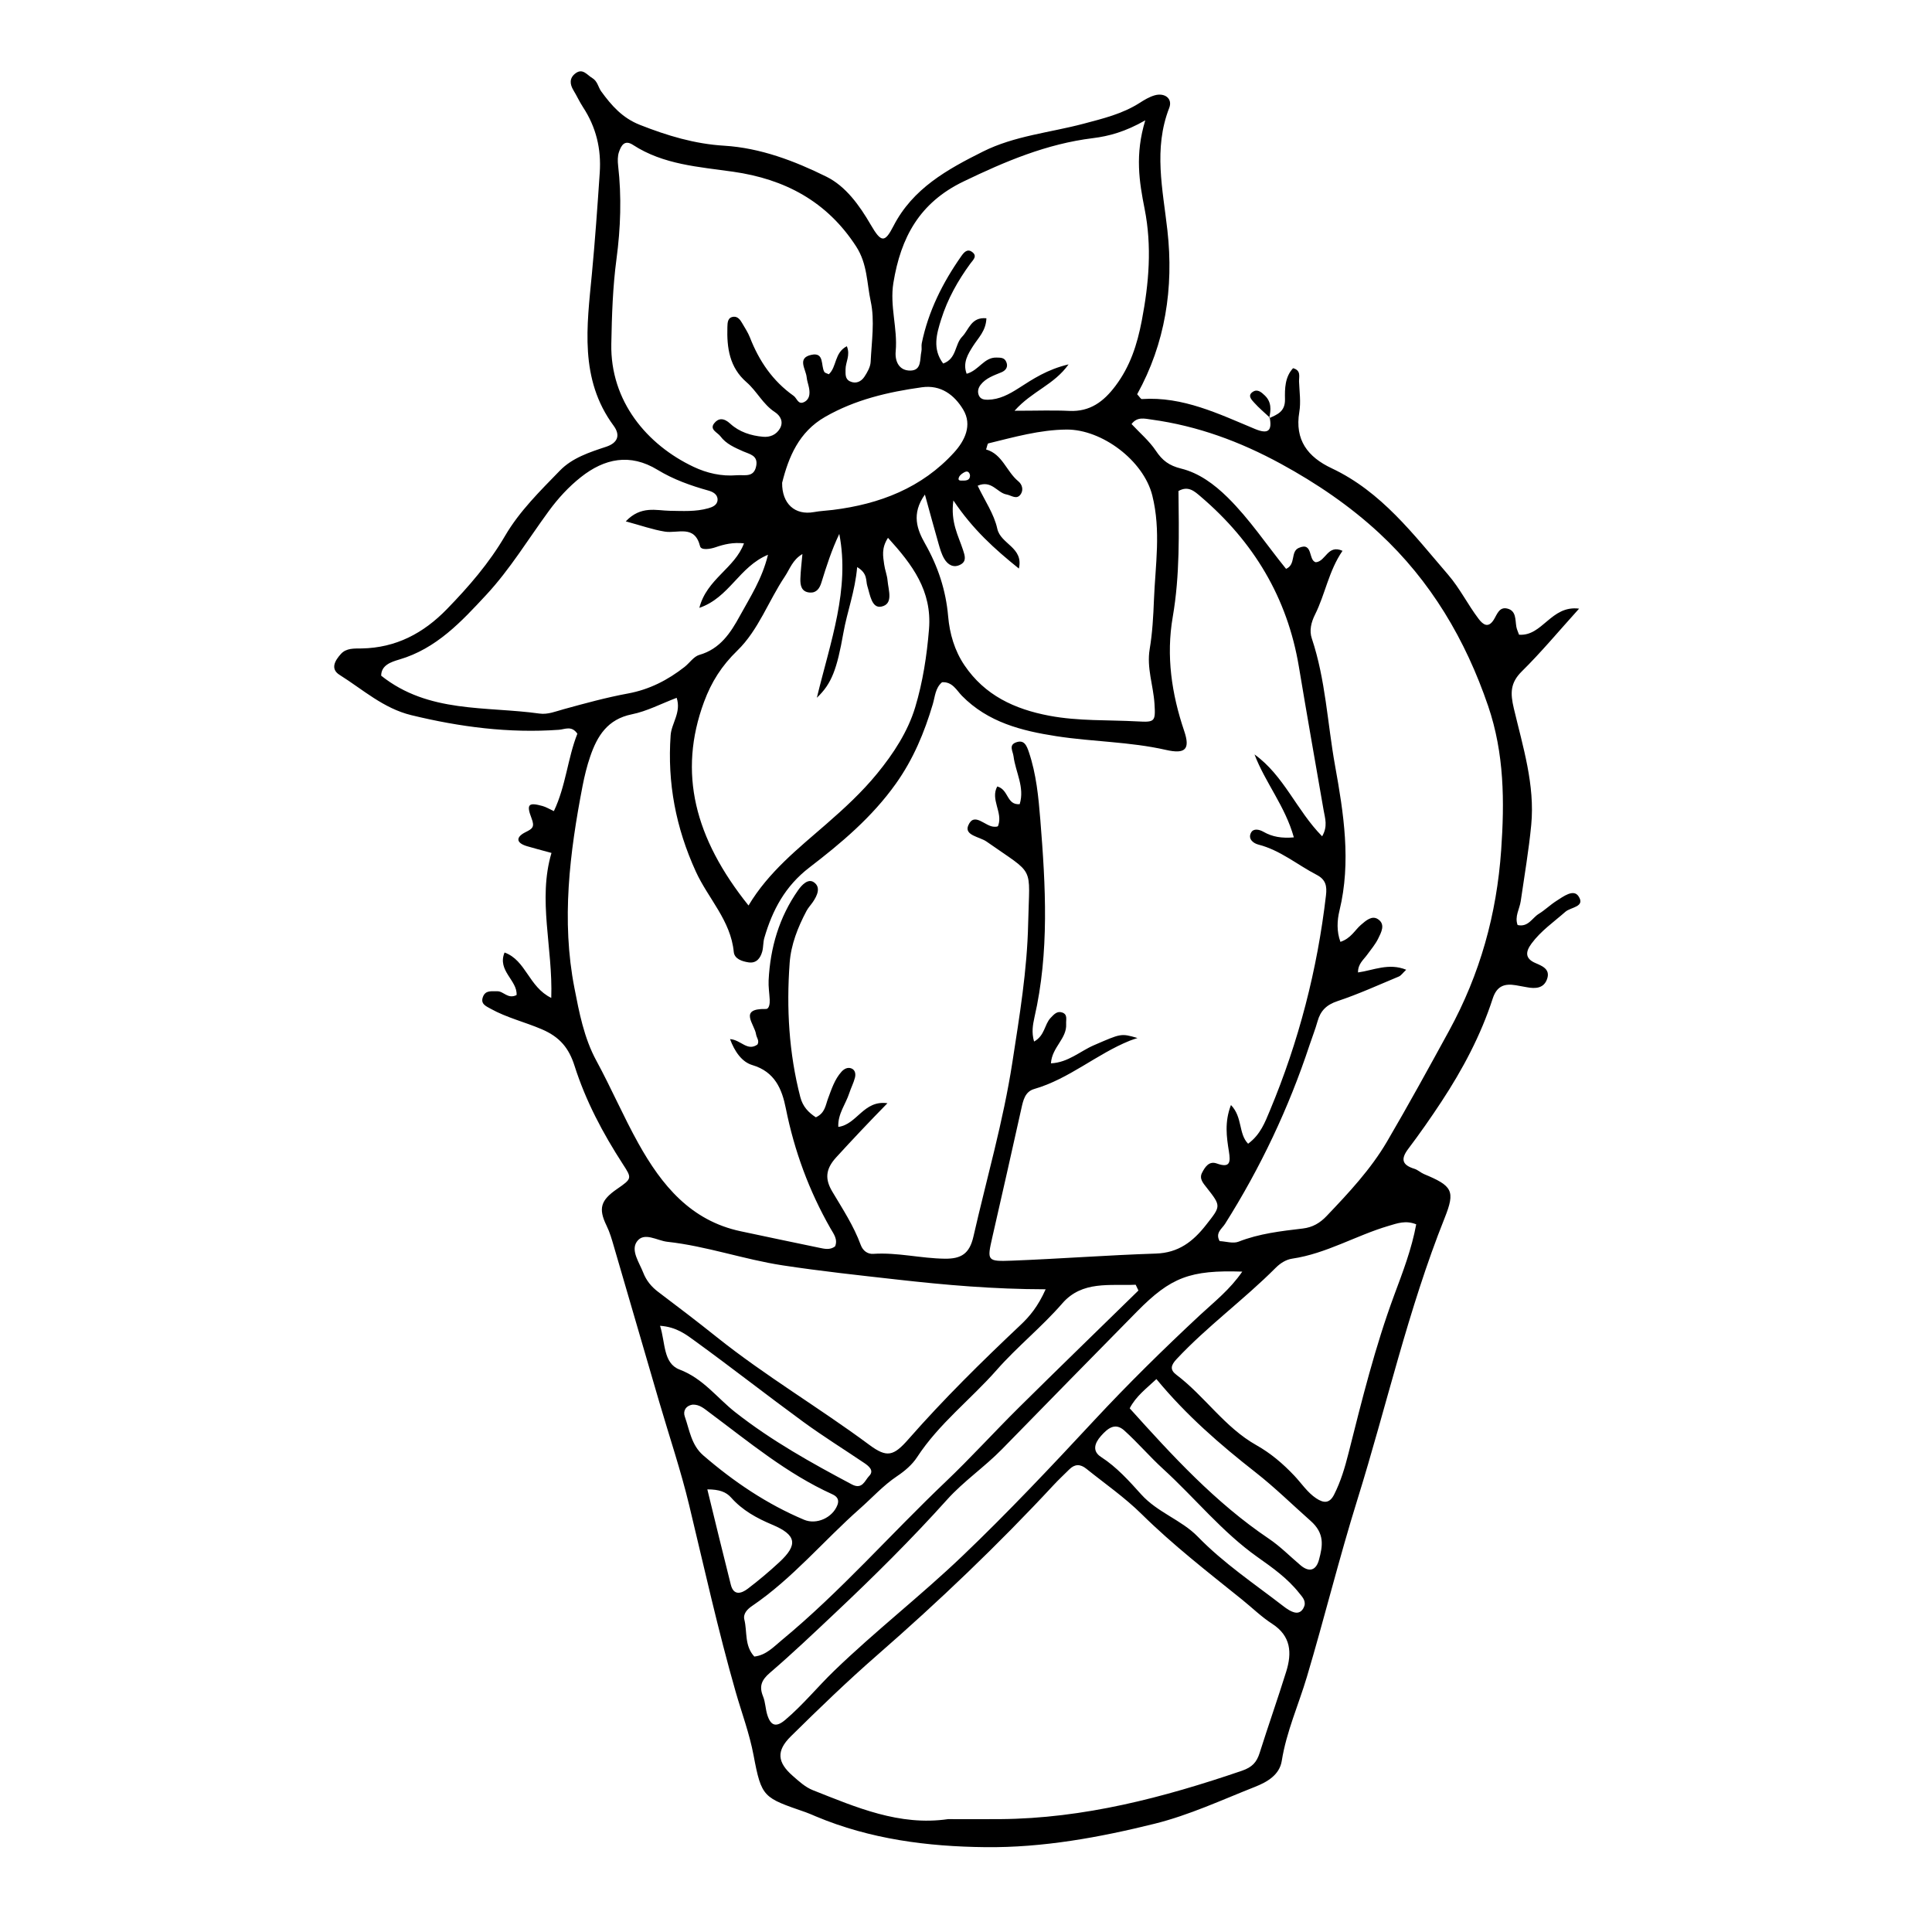<?xml version="1.0" encoding="UTF-8"?>
<!-- The Best Svg Icon site in the world: iconSvg.co, Visit us! https://iconsvg.co -->
<svg fill="#000000" width="800px" height="800px" version="1.1" viewBox="144 144 512 512" xmlns="http://www.w3.org/2000/svg">
 <g>
  <path d="m480.34 254.82c2.215-0.992 4.266-1.754 4.195-5.043-0.059-2.754-0.031-5.863 2.141-8.203 2.195 0.59 1.535 2.266 1.586 3.566 0.105 2.68 0.508 5.43 0.07 8.031-1.258 7.441 2.258 11.949 8.566 14.922 13.219 6.227 21.68 17.543 30.852 28.191 3.168 3.68 5.231 7.957 8.113 11.738 1.148 1.508 2.523 2.539 3.984 0.238 0.887-1.402 1.438-3.516 3.602-2.984 2.422 0.594 2.066 2.973 2.402 4.84 0.121 0.68 0.441 1.32 0.711 2.086 6.227 0.48 8.457-7.863 15.914-6.906-5.445 6.027-10.062 11.582-15.18 16.629-3.102 3.062-3.059 5.812-2.117 9.801 2.394 10.141 5.629 20.262 4.613 30.887-0.645 6.746-1.809 13.445-2.777 20.168-0.301 2.109-1.676 4.098-0.832 6.363 2.832 0.629 3.84-1.879 5.594-2.953 1.656-1.012 3.066-2.418 4.711-3.457 1.809-1.145 4.492-3.219 5.824-1.234 1.91 2.852-2.047 2.883-3.449 4.117-3.09 2.719-6.508 5.062-8.996 8.434-1.637 2.215-1.738 3.984 1.074 5.18 1.867 0.797 3.894 1.648 3.082 4.133-0.84 2.574-3.102 2.711-5.43 2.254-0.957-0.188-1.926-0.359-2.887-0.52-3.004-0.5-5.027 0.18-6.117 3.523-3.164 9.758-7.965 18.773-13.594 27.332-2.801 4.262-5.734 8.453-8.805 12.523-2.066 2.734-1.578 4.273 1.633 5.262 0.91 0.277 1.664 1.031 2.555 1.406 7.531 3.133 8.352 4.418 5.461 11.656-9.699 24.27-15.371 49.766-23.121 74.629-4.84 15.527-8.727 31.348-13.371 46.934-2.211 7.426-5.43 14.531-6.664 22.277-0.594 3.742-3.879 5.617-7.07 6.879-8.797 3.477-17.492 7.523-26.617 9.785-14.66 3.637-29.633 6.375-44.84 6.211-15.383-0.16-30.551-2.117-44.914-8.141-0.902-0.379-1.789-0.785-2.711-1.109-11.215-3.898-11.703-3.805-13.824-15.09-1.094-5.805-3.133-11.199-4.731-16.773-4.691-16.379-8.359-32.996-12.344-49.543-2.211-9.191-5.25-18.184-7.906-27.266-4.027-13.766-8.047-27.527-12.047-41.297-0.543-1.863-1.055-3.688-1.93-5.481-2.258-4.609-1.512-6.766 2.769-9.719 4.012-2.766 3.965-2.856 1.566-6.559-5.297-8.176-9.855-16.758-12.809-26.043-1.5-4.731-3.891-7.672-8.691-9.73-4.481-1.918-9.27-3.055-13.547-5.43-1.309-0.73-2.777-1.301-2.031-3.203 0.695-1.785 2.316-1.391 3.754-1.441 1.699-0.055 2.797 2.176 5.141 1.004 0.262-3.891-5.195-6.438-3.184-11.273 5.719 2.086 6.352 9.078 12.375 12.035 0.453-13.332-3.629-25.98 0.059-38.426-2.766-0.754-4.644-1.234-6.504-1.789-3.066-0.918-2.856-2.481-0.383-3.707 1.844-0.918 2.504-1.352 1.602-3.684-1.449-3.754-0.766-4.273 2.922-3.25 0.926 0.258 1.777 0.789 2.996 1.352 3.188-6.68 3.652-14.031 6.227-20.516-1.531-2.238-3.336-1.148-4.883-1.039-13.266 0.953-26.234-0.742-39.109-3.871-7.422-1.805-12.867-6.816-19.02-10.676-2.562-1.605-1.184-3.859 0.348-5.551 1.457-1.602 3.535-1.422 5.496-1.457 9.074-0.16 16.359-4.004 22.605-10.434 5.801-5.969 11.164-12.156 15.402-19.406 3.812-6.523 9.285-11.895 14.539-17.301 3.258-3.356 7.812-4.848 12.246-6.309 2.934-0.969 3.93-2.938 1.977-5.586-9.125-12.363-7.062-26.434-5.758-40.16 0.852-8.957 1.48-17.914 2.086-26.883 0.43-6.289-0.957-12.062-4.422-17.352-0.938-1.426-1.637-2.996-2.527-4.453-1.031-1.688-1.113-3.305 0.535-4.535 1.91-1.422 3.027 0.422 4.434 1.258 1.43 0.852 1.547 2.414 2.379 3.547 2.715 3.719 5.566 7.019 10.262 8.867 7.254 2.856 14.445 5.039 22.328 5.516 9.578 0.586 18.637 4.031 27.086 8.211 5.094 2.519 8.742 7.566 11.73 12.715 2.781 4.793 3.719 4.867 6.039 0.352 5.129-9.965 14.27-15.004 23.695-19.719 8.367-4.191 17.75-5.019 26.648-7.379 5.238-1.391 10.324-2.606 14.906-5.535 1.223-0.785 2.523-1.566 3.906-1.977 2.691-0.801 4.891 0.82 3.918 3.32-4.219 10.832-1.699 21.578-0.48 32.434 1.719 15.289-0.574 29.992-8.016 43.445 0.641 0.68 0.961 1.293 1.246 1.273 10.898-0.73 20.367 3.934 29.988 7.93 3.57 1.484 4.559 0.422 3.883-3.078zm-62.301 165.2c2.875-1.586 2.719-4.516 4.379-6.262 0.883-0.922 1.699-1.895 3.055-1.441 1.523 0.508 0.996 1.859 1.066 3.039 0.23 3.914-3.762 6.137-4.031 10.438 4.57-0.211 7.723-3.219 11.387-4.797 7.176-3.098 7.129-3.211 11.551-1.91-0.691 0.238-1.391 0.441-2.066 0.715-8.797 3.562-16.055 10.125-25.328 12.801-2.41 0.695-2.906 2.996-3.394 5.223-2.516 11.367-5.098 22.723-7.688 34.074-1.414 6.219-1.438 6.445 5.262 6.184 12.699-0.492 25.383-1.465 38.082-1.875 6.004-0.191 9.855-3.188 13.305-7.594 3.941-5.027 4.062-4.914 0.141-9.906-0.887-1.129-2.012-2.344-1.215-3.894 0.777-1.516 1.844-3.223 3.91-2.481 3.613 1.305 3.656-0.434 3.219-3.176-0.621-3.879-1.195-7.809 0.543-12.316 3.129 3.246 1.941 7.582 4.543 10.258 3.289-2.434 4.481-5.699 5.773-8.785 7.656-18.312 12.574-37.352 14.867-57.066 0.281-2.414-0.035-4.144-2.465-5.406-5.144-2.664-9.648-6.535-15.441-8.016-1.406-0.359-2.84-1.527-1.949-3.18 0.621-1.16 2.137-0.867 3.285-0.211 2.367 1.352 4.871 1.754 8.051 1.477-2.281-8.238-7.602-14.539-10.422-21.98 7.812 5.617 11.133 14.82 17.922 21.699 1.543-2.676 0.766-4.762 0.402-6.856-2.211-12.699-4.449-25.398-6.57-38.109-3.043-18.27-12-33.105-26.012-45.066-1.664-1.414-3.281-2.953-5.898-1.48 0.125 11.129 0.395 22.297-1.516 33.371-1.785 10.34-0.301 20.359 3.031 30.215 1.617 4.781 0.402 6.219-4.836 5.023-9.578-2.18-19.398-2.144-29.031-3.633-9.195-1.422-18.117-3.664-25.039-10.711-1.379-1.406-2.519-3.793-5.266-3.582-1.793 1.523-1.84 3.754-2.449 5.812-2.223 7.488-5.148 14.547-9.785 21.062-6.316 8.887-14.473 15.738-22.922 22.219-6.434 4.938-9.801 11.301-11.945 18.68-0.336 1.152-0.227 2.438-0.551 3.602-0.492 1.77-1.559 3.168-3.629 2.856-1.699-0.258-3.738-0.902-3.914-2.777-0.797-8.305-6.797-14.156-10.051-21.285-5.316-11.652-7.57-23.496-6.68-36.117 0.227-3.211 2.867-6.051 1.602-9.93-4.156 1.578-7.891 3.566-11.871 4.367-6.469 1.305-9.191 5.758-11.055 11.219-0.863 2.523-1.5 5.144-2.012 7.766-3.426 17.738-5.652 35.656-2.16 53.535 1.258 6.457 2.527 13.23 5.828 19.301 3.914 7.199 7.152 14.773 11.145 21.93 6.137 11 13.809 20.445 27.109 23.254 6.918 1.461 13.828 2.938 20.758 4.359 1.414 0.293 2.891 0.676 4.242-0.359 0.781-1.863-0.398-3.324-1.203-4.731-5.703-9.984-9.602-20.586-11.859-31.871-1.008-5.039-2.875-9.668-8.863-11.441-2.797-0.828-4.691-3.602-5.918-6.883 2.918 0.191 4.555 3.324 7.262 1.445 0.598-1.012-0.238-1.82-0.363-2.715-0.379-2.676-4.746-6.867 2.59-6.715 0.91 0.02 1.082-1.465 1.027-2.469-0.09-1.703-0.367-3.414-0.289-5.113 0.43-8.66 2.785-16.73 7.812-23.891 0.973-1.387 2.637-3.176 4.18-2.109 1.914 1.316 0.902 3.512-0.258 5.219-0.551 0.805-1.246 1.531-1.699 2.387-2.293 4.336-4.106 8.871-4.465 13.809-0.867 11.965-0.195 23.809 2.82 35.488 0.676 2.613 2.203 4.125 4.125 5.387 2.438-1.113 2.559-3.18 3.223-4.957 0.938-2.5 1.742-5.094 3.586-7.133 0.672-0.742 1.617-1.258 2.613-0.867 1.062 0.422 1.168 1.551 0.941 2.453-0.352 1.391-1.047 2.695-1.492 4.07-0.938 2.926-3.082 5.5-2.922 8.977 4.988-0.637 6.676-7.16 13.023-6.277-4.988 5.09-9.32 9.691-13.578 14.344-2.949 3.219-2.938 5.879-1.039 9.07 2.731 4.594 5.68 9.074 7.531 14.121 0.594 1.621 1.879 2.481 3.332 2.383 6.387-0.422 12.609 1.211 18.965 1.285 4.359 0.051 6.543-1.336 7.578-5.863 3.5-15.355 7.891-30.461 10.312-46.125 1.898-12.277 3.934-24.5 4.195-36.891 0.332-15.734 2.012-12.488-11.035-21.668-1.809-1.27-5.981-1.621-4.84-4.277 1.598-3.738 4.508 0.371 6.906 0.348 0.609-0.004 0.977 0.035 1.066-0.418 1.176-3.414-2.156-6.848-0.289-10.254 3.098 0.84 2.414 4.961 5.945 4.695 1.379-4.465-1.09-8.473-1.629-12.676-0.18-1.402-1.324-2.941 0.613-3.684 2.191-0.832 2.856 0.789 3.461 2.586 1.965 5.84 2.539 11.887 3.027 17.961 1.406 17.508 2.418 35-1.57 52.355-0.387 1.863-0.816 3.812-0.09 6.371zm-22.797 206.07c4.602 0 9.199 0.031 13.801-0.004 22.184-0.168 43.258-5.707 64.059-12.812 2.766-0.945 3.941-2.273 4.727-4.766 2.273-7.188 4.785-14.309 7.027-21.508 1.547-4.957 1.301-9.438-3.738-12.688-2.852-1.84-5.316-4.273-7.977-6.414-9.078-7.305-18.305-14.465-26.605-22.652-4.539-4.473-9.73-8.055-14.652-12.016-1.602-1.289-3.062-1.273-4.519 0.18-1.375 1.379-2.816 2.699-4.141 4.133-14.746 15.879-30.398 30.812-46.738 45.066-7.891 6.883-15.438 14.172-22.895 21.527-3.926 3.871-3.602 6.898 0.469 10.469 1.637 1.441 3.359 3.023 5.34 3.805 11.512 4.551 22.957 9.555 35.844 7.68zm108.64-224.38c4.074-0.562 8.137-2.602 12.777-0.719-0.938 0.883-1.359 1.551-1.953 1.797-5.387 2.246-10.723 4.676-16.254 6.519-2.938 0.977-4.516 2.562-5.297 5.375-0.59 2.106-1.406 4.152-2.098 6.231-5.527 16.723-13.008 32.527-22.414 47.434-0.828 1.309-2.656 2.383-1.422 4.559 1.672 0.082 3.578 0.715 5.008 0.152 5.496-2.156 11.262-2.805 17.02-3.488 2.625-0.309 4.574-1.477 6.312-3.305 5.871-6.16 11.707-12.391 16.02-19.75 5.648-9.648 11.027-19.457 16.391-29.262 8.297-15.164 12.656-30.965 13.852-47.926 0.906-12.922 0.836-25.652-3.445-38.207-6.004-17.613-15.215-33.164-28.844-45.812-7.801-7.234-16.605-13.219-26.086-18.391-10.852-5.914-22.082-10.047-34.273-11.723-1.832-0.25-3.793-0.832-5.305 1.184 2.207 2.367 4.695 4.469 6.43 7.062 1.723 2.59 3.488 3.945 6.715 4.742 4.691 1.152 8.734 4.117 12.297 7.621 5.859 5.773 10.379 12.637 15.508 18.953 2.68-1.188 1.109-4.535 3.344-5.543 3.891-1.742 2.481 3.387 4.566 3.789 2.648-0.258 3.098-4.793 7.047-3.027-3.668 5.34-4.57 11.465-7.269 16.859-1.055 2.106-1.566 4.281-0.871 6.352 3.664 10.941 4.137 22.469 6.16 33.695 2.281 12.637 4.316 25.496 1.176 38.43-0.641 2.637-0.777 5.512 0.25 8.293 2.816-0.941 3.797-3.09 5.43-4.5 1.355-1.168 2.922-2.555 4.5-1.523 2.098 1.367 0.875 3.531 0.047 5.215-0.746 1.508-1.879 2.82-2.871 4.195-0.984 1.375-2.477 2.441-2.445 4.719zm-135.46-165.96c0.988 2.414-0.348 4.219-0.344 6.141 0.004 1.223-0.16 2.535 1.164 3.168 1.57 0.75 2.973 0.074 3.824-1.203 0.785-1.184 1.598-2.609 1.664-3.965 0.25-5.352 1.129-10.914 0.02-16.02-1.043-4.816-0.855-9.926-3.859-14.555-7.766-11.992-18.949-17.859-32.605-19.809-9.152-1.309-18.469-1.859-26.547-7.113-2.273-1.477-3.141 0.258-3.703 1.879-0.379 1.094-0.363 2.414-0.227 3.609 0.953 8.266 0.656 16.574-0.43 24.727-1.004 7.523-1.23 14.977-1.375 22.523-0.297 15.215 9.5 26.773 21.805 32.586 3.523 1.664 7.375 2.562 11.402 2.227 2.09-0.172 4.602 0.734 5.199-2.492 0.52-2.793-1.789-3.09-3.465-3.84-2.242-1.004-4.508-1.953-6.019-3.984-0.777-1.043-2.973-1.789-1.652-3.457 1.125-1.422 2.555-1.465 4.262 0.117 2.344 2.16 5.461 3.188 8.707 3.461 1.848 0.156 3.438-0.539 4.394-2.109 1.113-1.824 0.18-3.477-1.281-4.43-3.176-2.062-4.762-5.531-7.508-7.914-4.539-3.934-5.246-9.113-5.082-14.609 0.035-1.18 0.047-2.606 1.668-2.746 1.043-0.09 1.723 0.777 2.215 1.641 0.727 1.266 1.562 2.5 2.09 3.844 2.43 6.238 6.027 11.543 11.582 15.473 0.887 0.629 1.164 2.383 2.695 1.688 1.566-0.711 1.668-2.258 1.387-3.773-0.176-0.957-0.539-1.891-0.629-2.852-0.207-2.133-2.656-5.125 1.301-5.941 3.43-0.711 2.418 2.848 3.371 4.523 0.18 0.316 0.75 0.406 1.195 0.637 2.152-1.965 1.441-5.707 4.781-7.43zm79.09-59.863c-5.309 3.039-9.668 4.203-13.855 4.719-12.305 1.516-23.27 6.168-34.316 11.488-11.699 5.637-16.617 14.852-18.582 26.852-1.012 6.188 1.164 12.078 0.609 18.156-0.242 2.656 0.898 5.148 3.898 5.106 3.062-0.047 2.457-3.066 2.91-5.062 0.16-0.699-0.047-1.48 0.102-2.188 1.738-8.465 5.523-16.012 10.449-23.039 0.73-1.043 1.613-2.102 2.91-1.133 1.473 1.09 0.211 2.125-0.469 3.047-3.324 4.539-6.047 9.402-7.738 14.773-1.23 3.894-2.387 7.859 0.523 11.734 3.621-1.293 3.027-5.066 5.027-7.109 1.809-1.848 2.367-5.281 6.43-4.883-0.137 3.394-2.172 5.18-3.562 7.391-1.234 1.965-2.805 4.344-1.676 7.316 3.266-0.906 4.59-4.387 7.91-4.297 1.039 0.031 1.98-0.016 2.492 0.957 0.711 1.344 0.109 2.402-1.16 2.934-2.035 0.848-4.152 1.527-5.559 3.352-0.613 0.801-0.863 1.785-0.465 2.75 0.43 1.047 1.391 1.199 2.41 1.184 3.062-0.059 5.606-1.441 8.113-3.043 3.812-2.445 7.598-4.988 13.273-6.328-3.906 5.477-9.664 7.055-14.316 12.289 5.883 0 10.195-0.168 14.488 0.039 5.516 0.266 9.125-2.469 12.246-6.621 3.91-5.195 5.758-10.934 6.984-17.324 1.895-9.926 2.719-19.645 0.742-29.617-1.414-7.129-2.598-14.352 0.18-23.441zm-99.988 115.13c-7.672 3.184-10.211 11.336-18.188 14.07 1.961-7.668 9.41-10.48 11.82-17.098-2.902-0.301-5.219 0.238-7.543 1.043-1.387 0.48-3.797 0.863-4.082-0.258-1.457-5.82-5.891-3.34-9.352-3.894-3.215-0.52-6.332-1.633-10.344-2.715 4.031-4.246 8.102-2.856 11.68-2.801 3.438 0.051 6.836 0.273 10.16-0.66 1.074-0.301 2.457-0.82 2.488-2.273 0.031-1.457-1.305-2.109-2.394-2.414-4.727-1.32-9.316-2.953-13.512-5.508-7.297-4.449-14.07-3.012-20.332 1.949-3.223 2.555-6.012 5.586-8.5 8.988-5.457 7.445-10.254 15.406-16.566 22.199-6.606 7.113-13.219 14.262-23.062 17.141-2.238 0.656-4.766 1.531-4.781 4.277 12.551 10.004 27.715 8.047 41.961 10.039 2.207 0.309 4.297-0.578 6.43-1.164 5.629-1.547 11.273-3.098 17.008-4.156 5.691-1.047 10.539-3.551 14.992-7.031 1.336-1.047 2.43-2.769 3.914-3.195 5.508-1.566 8.297-5.848 10.734-10.312 2.699-4.949 5.894-9.75 7.469-16.227zm49.133-14.395c-0.805 5.801 1.344 9.387 2.562 13.148 0.465 1.438 1.004 2.938-0.648 3.836-1.848 1.004-3.387 0.082-4.328-1.516-0.727-1.223-1.133-2.66-1.531-4.051-1.152-4.012-2.238-8.039-3.602-12.977-3.668 5.148-2.051 9.309 0.035 12.992 3.438 6.062 5.523 12.359 6.125 19.301 0.398 4.586 1.703 9.078 4.328 12.957 5.371 7.941 13.23 11.621 22.488 13.367 7.758 1.461 15.547 1.074 23.32 1.5 4.648 0.258 4.852 0.098 4.543-4.715-0.309-4.816-2.109-9.453-1.27-14.449 0.727-4.309 0.961-8.723 1.133-13.094 0.363-9.191 1.898-18.242-0.438-27.605-2.324-9.297-13.387-17.551-22.73-17.477-7.094 0.055-13.895 2.004-20.723 3.664-0.238 0.055-0.309 0.797-0.598 1.613 4.336 1.219 5.375 5.824 8.543 8.43 1.02 0.836 1.379 2.215 0.707 3.316-1.066 1.738-2.5 0.414-3.856 0.172-2.453-0.441-3.918-3.91-7.621-2.312 1.883 3.969 4.352 7.5 5.195 11.391 0.898 4.125 7.031 4.922 5.723 10.559-6.418-5.16-12.195-10.348-17.359-18.051zm-40.008 14.203c-2.629 1.535-3.34 4-4.672 5.977-4.332 6.465-6.977 14.176-12.574 19.609-4.141 4.016-6.852 8.273-8.828 13.602-6.938 18.766-2.5 36.125 11.793 53.953 5.285-8.863 13.109-15.047 20.598-21.566 4.793-4.172 9.441-8.449 13.477-13.383 4.359-5.32 8.16-11.16 10.098-17.594 2-6.644 3.09-13.648 3.656-20.703 0.82-10.168-4.402-17.059-10.871-24.191-1.809 2.793-1.289 4.953-1.012 7.043 0.191 1.441 0.777 2.84 0.898 4.281 0.211 2.523 1.637 6.219-1.633 6.902-2.578 0.543-3.008-3.184-3.727-5.441-0.457-1.438 0.16-3.34-2.695-5.027-0.559 6.453-2.656 11.805-3.652 17.441-1.699 9.594-3.094 13.48-7.031 17.184 3.641-15.008 8.785-28.738 5.949-43.414-2.019 4.223-3.406 8.559-4.75 12.914-0.473 1.531-1.301 2.731-3.023 2.625-2.277-0.141-2.602-1.914-2.539-3.699 0.066-2.062 0.328-4.133 0.539-6.512zm64.461 194.85c-13.895-0.02-26.625-1.145-39.324-2.574-10.125-1.137-20.273-2.227-30.344-3.762-10.293-1.57-20.211-5.117-30.602-6.254-2.731-0.297-6.195-2.742-8.082-0.016-1.633 2.363 0.656 5.496 1.703 8.188 0.82 2.109 2.152 3.738 3.965 5.109 5.219 3.934 10.418 7.898 15.523 11.98 12.906 10.312 27.164 18.715 40.414 28.547 4.684 3.481 6.434 3.019 10.402-1.508 9.305-10.605 19.34-20.488 29.598-30.168 2.477-2.328 4.672-4.922 6.746-9.543zm98.203-17.215c-2.766-1.125-4.988-0.281-7.336 0.414-8.625 2.539-16.469 7.34-25.52 8.68-1.656 0.246-3.152 1.195-4.41 2.453-8.402 8.43-18.094 15.461-26.242 24.172-1.531 1.637-1.809 2.828-0.055 4.152 7.535 5.688 12.785 13.922 21.207 18.66 3.777 2.125 7.043 4.891 10.113 8.152 1.809 1.918 3.391 4.367 5.734 5.926 2.004 1.328 3.543 1.387 4.742-0.977 1.777-3.492 2.871-7.211 3.824-10.988 3.562-14.117 7.062-28.258 12.125-41.926 2.262-6.098 4.598-12.117 5.816-18.719zm-46.102 12.531c-13.824-0.453-18.906 1.473-27.859 10.543-11.977 12.137-23.891 24.336-35.816 36.52-4.609 4.711-10.191 8.516-14.523 13.336-9.453 10.52-19.461 20.434-29.734 30.113-5.672 5.344-11.324 10.73-17.242 15.805-2.227 1.91-2.91 3.566-1.82 6.254 0.637 1.559 0.625 3.359 1.148 4.973 0.934 2.891 2.363 3.269 4.769 1.223 4.656-3.949 8.52-8.707 12.883-12.93 10.938-10.578 23-19.93 34.016-30.457 12.117-11.574 23.582-23.75 34.973-36.004 8.949-9.621 18.305-18.812 27.906-27.77 3.848-3.574 8.055-6.852 11.301-11.605zm-27.516 5.008c-0.242-0.508-0.484-1.023-0.727-1.531-6.797 0.316-14.16-1.145-19.438 4.934-5.441 6.266-11.961 11.48-17.387 17.648-6.898 7.836-15.336 14.258-21.109 23.125-1.293 1.984-3.281 3.68-5.281 5.012-3.688 2.469-6.613 5.738-9.895 8.637-9.613 8.488-17.84 18.504-28.566 25.785-1.223 0.832-2.418 2.039-2.031 3.606 0.805 3.223-0.023 6.906 2.641 9.789 3.102-0.344 5.109-2.559 7.316-4.383 15.543-12.852 28.805-28.059 43.371-41.922 6.691-6.367 12.902-13.227 19.469-19.73 10.488-10.379 21.09-20.652 31.637-30.969zm-94.422-214.05c-0.066 5.531 3.387 8.676 8.43 7.758 1.688-0.309 3.344-0.367 5.012-0.574 12.391-1.535 23.594-5.824 32.145-15.242 2.781-3.062 4.887-7.203 2.394-11.352-2.328-3.859-5.894-6.609-10.926-5.91-8.984 1.25-17.746 3.289-25.703 7.871-6.922 3.977-9.641 10.621-11.352 17.449zm99.188 237.52c-2.691 2.535-5.406 4.519-7.078 7.75 11.32 12.574 22.707 25.008 36.875 34.551 3.008 2.023 5.598 4.676 8.383 7.031 2.359 1.996 4.144 1.336 4.898-1.426 1.004-3.715 1.57-6.984-2.215-10.332-4.863-4.301-9.461-8.844-14.621-12.883-9.348-7.32-18.34-15.109-26.242-24.691zm-131.54-14.121c1.441 4.488 0.785 9.934 5.18 11.602 6.258 2.371 9.941 7.527 14.758 11.309 9.633 7.57 20.168 13.43 30.895 19.129 2.781 1.477 3.445-1.082 4.57-2.227 1.402-1.422-0.035-2.602-1.273-3.441-5.394-3.641-10.938-7.09-16.191-10.926-9.594-7.012-18.949-14.348-28.566-21.332-2.441-1.777-5-3.809-9.371-4.113zm170.83 73.973c0.18-1.375-0.73-2.227-1.484-3.18-3.066-3.871-7.019-6.672-11.012-9.496-9.387-6.644-16.586-15.668-25.016-23.363-3.566-3.254-6.715-6.961-10.297-10.191-2.434-2.191-4.402-0.555-6.184 1.461-1.727 1.953-2.324 4.047 0.031 5.562 4.168 2.691 7.422 6.348 10.637 9.914 4.328 4.812 10.676 6.762 15.008 11.215 6.848 7.043 14.934 12.438 22.625 18.379 0.938 0.727 2.012 1.477 3.129 1.715 1.34 0.277 2.211-0.699 2.562-2.016zm-162.18-53.082c-1.863 0.289-2.609 1.703-2.098 3.152 1.266 3.586 1.715 7.547 4.906 10.309 8.086 6.973 16.836 12.898 26.719 17.055 3.285 1.379 7.543-0.535 8.828-3.918 0.5-1.309 0.023-2.215-1.344-2.84-12.031-5.445-22.094-13.855-32.555-21.648-1.398-1.039-2.606-2.164-4.457-2.109zm3.879 22.461c2.18 8.898 4.152 17.098 6.227 25.281 0.75 2.961 2.801 2.324 4.481 1.055 2.906-2.207 5.707-4.566 8.383-7.047 4.977-4.621 4.57-7.211-1.883-9.926-4.133-1.738-7.883-3.793-10.883-7.164-1.336-1.516-3.137-2.199-6.324-2.199zm69.617-268.75c-0.152-0.805-0.648-1.219-1.395-0.852-0.59 0.293-1.25 0.754-1.512 1.316-0.523 1.129 0.535 0.938 1.094 0.945 0.934 0.016 1.836-0.152 1.812-1.41z"/>
  <path d="m480.47 254.63c-1.375-1.293-2.836-2.508-4.09-3.91-0.711-0.789-1.891-1.93-0.312-2.918 1.211-0.754 2.223 0.145 3.102 0.988 1.809 1.719 1.676 3.812 1.18 6.004-0.012 0.027 0.121-0.164 0.121-0.164z"/>
 </g>
</svg>